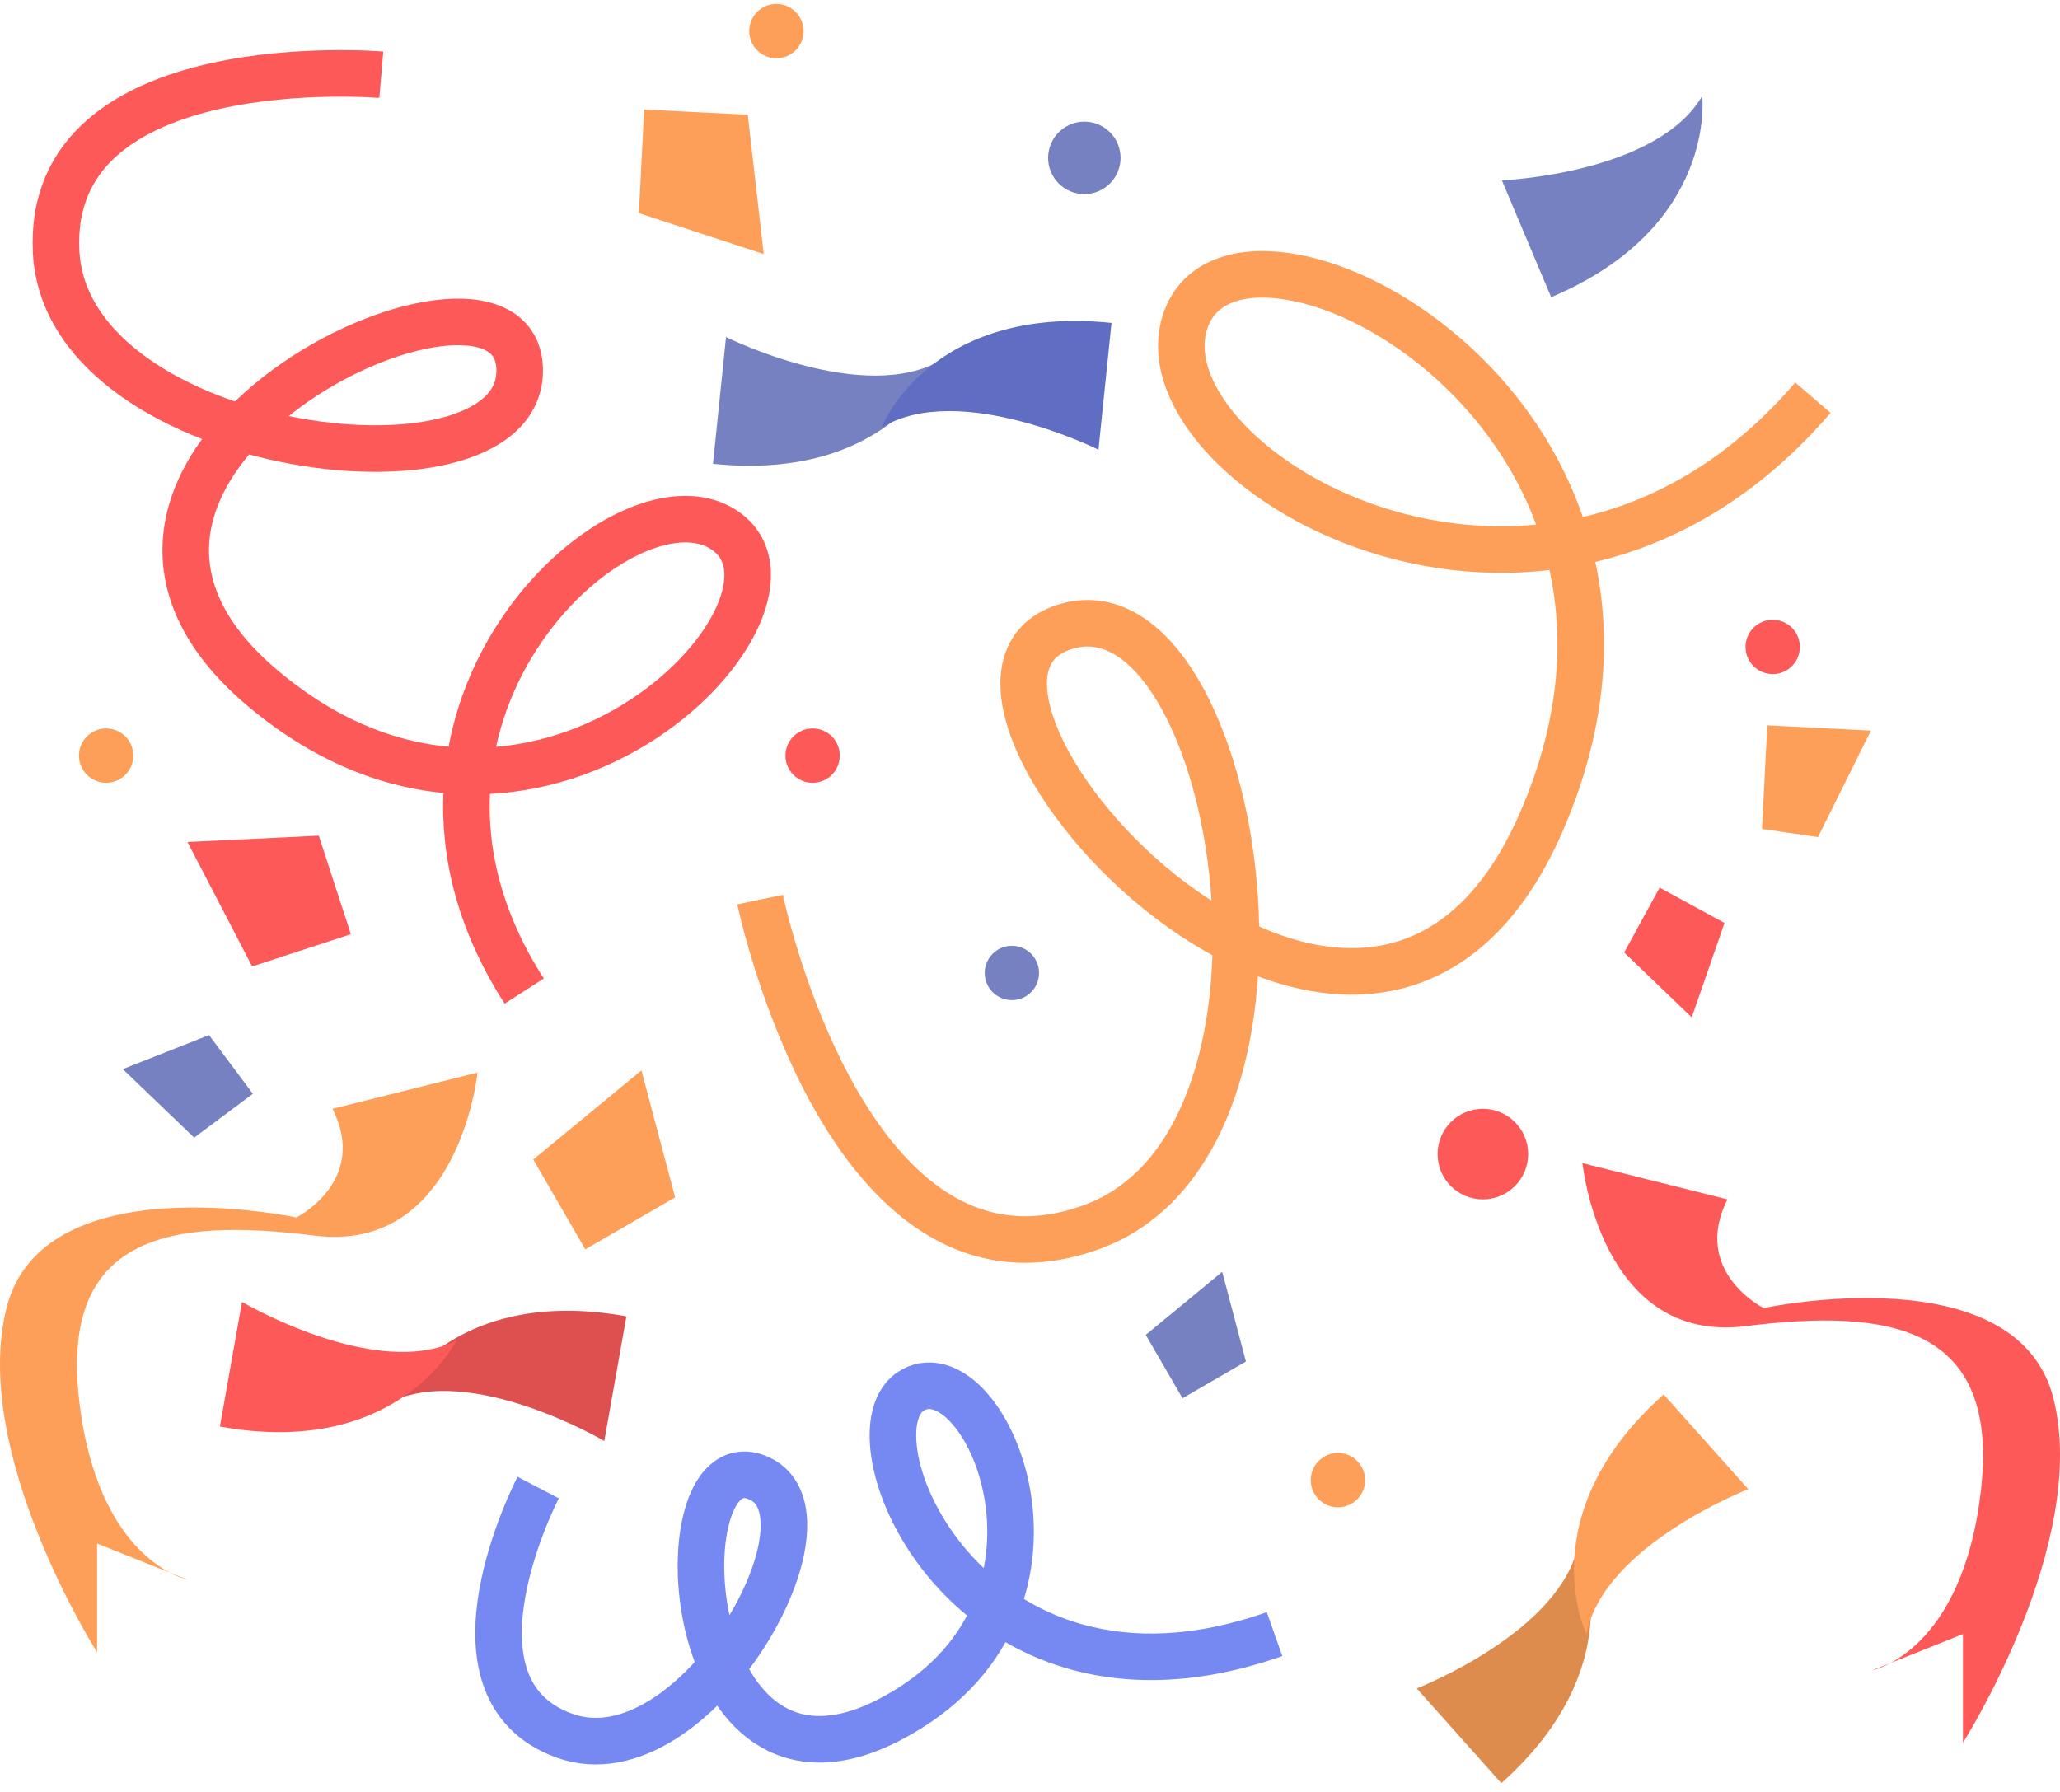 <svg width="177" height="154" viewBox="0 0 177 154" fill="none" xmlns="http://www.w3.org/2000/svg">
<path d="M128.999 153.23L121.731 145.089C121.731 145.089 134.182 140.249 135.63 132.638C135.63 132.638 140.642 142.848 128.999 153.23Z" fill="#DE8B4E"/>
<path d="M65.309 77.305C65.309 77.305 72.733 112.98 93.714 105.477C114.696 97.975 106.026 48.448 91.146 53.989C76.266 59.53 117.466 105.353 132.486 70.519C147.506 35.685 107.178 14.797 102.01 27.156C96.843 39.514 132.377 61.398 155.771 34.175" stroke="#FE9F59" stroke-width="4" stroke-miterlimit="10"/>
<path d="M32.763 6.423C32.763 6.423 3.906 3.964 4.824 21.661C5.743 39.358 45.479 44.012 44.639 31.467C43.798 18.921 -0.499 39.809 22.646 59.203C45.791 78.597 70.896 52.603 62.632 45.848C54.367 39.093 29.588 61.133 45.043 85.165" stroke="#FE5959" stroke-width="4" stroke-miterlimit="10"/>
<path d="M46.242 127.828C46.242 127.828 37.245 145.089 48.499 149.152C59.752 153.214 72.935 129.634 64.873 126.894C56.81 124.155 58.382 157.183 76.453 147.766C94.523 138.35 84.811 116.046 78.476 119.423C72.141 122.801 83.052 149.759 109.512 140.42" stroke="#7688F1" stroke-width="4" stroke-miterlimit="10"/>
<path d="M55.347 9.412L54.896 18.315L65.62 21.833L64.25 9.863L55.347 9.412Z" fill="#FE9F59"/>
<path d="M142.603 76.278L139.552 81.85L145.358 87.423L148.175 79.313L142.603 76.278Z" fill="#FE5959"/>
<path d="M151.848 62.332L151.397 71.235L156.206 71.936L160.751 62.783L151.848 62.332Z" fill="#FE9F59"/>
<path d="M50.289 107.36L58.009 102.893L55.114 91.982L45.822 99.64L50.289 107.36Z" fill="#FE9F59"/>
<path d="M30.148 80.278L27.393 71.811L16.108 72.355L21.665 83.048L30.148 80.278Z" fill="#FE5959"/>
<path d="M101.605 120.155L107.053 116.996L105.014 109.291L98.446 114.708L101.605 120.155Z" fill="#7681C2"/>
<path d="M21.727 93.99L17.961 88.947L10.552 91.873L16.684 97.757L21.727 93.99Z" fill="#7681C2"/>
<path d="M142.945 119.827L150.214 127.967C150.214 127.967 137.762 132.808 136.315 140.419C136.315 140.419 131.303 130.209 142.945 119.827Z" fill="#FE9F59"/>
<path d="M53.822 113.12L51.923 123.829C51.923 123.829 40.467 117.074 33.51 120.498C33.51 120.498 38.506 110.334 53.822 113.12Z" fill="#DE5050"/>
<path d="M18.895 122.584L20.793 111.875C20.793 111.875 32.249 118.63 39.206 115.206C39.206 115.206 34.21 125.37 18.895 122.584Z" fill="#FE5959"/>
<path d="M61.262 39.856L62.382 28.961C62.382 28.961 74.289 34.891 80.967 30.891C81.029 30.953 76.826 41.459 61.262 39.856Z" fill="#7681C2"/>
<path d="M95.504 27.747L94.383 38.643C94.383 38.643 82.477 32.713 75.799 36.713C75.737 36.651 79.939 26.144 95.504 27.747Z" fill="#5F6DC2"/>
<path d="M133.28 25.538L129.046 15.498C129.046 15.498 142.338 14.954 146.261 8.245C146.245 8.23 147.615 19.483 133.28 25.538Z" fill="#7681C2"/>
<path d="M86.944 85.944C88.233 85.944 89.278 84.898 89.278 83.609C89.278 82.32 88.233 81.274 86.944 81.274C85.654 81.274 84.609 82.32 84.609 83.609C84.609 84.898 85.654 85.944 86.944 85.944Z" fill="#7681C2"/>
<path d="M93.169 16.681C94.889 16.681 96.282 15.287 96.282 13.568C96.282 11.849 94.889 10.455 93.169 10.455C91.45 10.455 90.056 11.849 90.056 13.568C90.056 15.287 91.45 16.681 93.169 16.681Z" fill="#7681C2"/>
<path d="M114.96 129.525C116.249 129.525 117.295 128.48 117.295 127.19C117.295 125.901 116.249 124.855 114.96 124.855C113.671 124.855 112.625 125.901 112.625 127.19C112.625 128.48 113.671 129.525 114.96 129.525Z" fill="#FE9F59"/>
<path d="M66.71 5.007C67.999 5.007 69.044 3.962 69.044 2.673C69.044 1.383 67.999 0.338 66.71 0.338C65.42 0.338 64.375 1.383 64.375 2.673C64.375 3.962 65.42 5.007 66.71 5.007Z" fill="#FE9F59"/>
<path d="M9.12 67.266C10.409 67.266 11.455 66.221 11.455 64.931C11.455 63.642 10.409 62.597 9.12 62.597C7.83 62.597 6.785 63.642 6.785 64.931C6.785 66.221 7.83 67.266 9.12 67.266Z" fill="#FE9F59"/>
<path d="M152.315 57.927C153.605 57.927 154.65 56.882 154.65 55.593C154.65 54.303 153.605 53.258 152.315 53.258C151.026 53.258 149.981 54.303 149.981 55.593C149.981 56.882 151.026 57.927 152.315 57.927Z" fill="#FE5959"/>
<path d="M69.822 67.266C71.112 67.266 72.157 66.221 72.157 64.931C72.157 63.642 71.112 62.597 69.822 62.597C68.533 62.597 67.487 63.642 67.487 64.931C67.487 66.221 68.533 67.266 69.822 67.266Z" fill="#FE5959"/>
<path d="M127.412 103.065C129.561 103.065 131.303 101.322 131.303 99.173C131.303 97.024 129.561 95.282 127.412 95.282C125.263 95.282 123.521 97.024 123.521 99.173C123.521 101.322 125.263 103.065 127.412 103.065Z" fill="#FE5959"/>
<path d="M135.972 99.952C135.972 99.952 137.529 115.517 149.981 113.96C162.432 112.404 171.771 113.96 170.215 127.969C168.658 141.977 160.876 143.533 160.876 143.533L168.658 140.42V149.759C168.658 149.759 179.554 132.638 176.441 120.186C173.328 107.735 151.537 112.404 151.537 112.404C151.537 112.404 145.311 109.291 148.424 103.065L135.972 99.952Z" fill="#FE5959"/>
<path d="M41.028 92.17C41.028 92.17 39.471 107.735 27.019 106.178C14.568 104.622 5.229 106.178 6.785 120.186C8.342 134.195 16.124 135.751 16.124 135.751L8.342 132.638V141.977C8.342 141.977 -2.554 124.856 0.559 112.404C3.672 99.952 25.463 104.622 25.463 104.622C25.463 104.622 31.689 101.509 28.576 95.283L41.028 92.17Z" fill="#FE9F59"/>
</svg>
